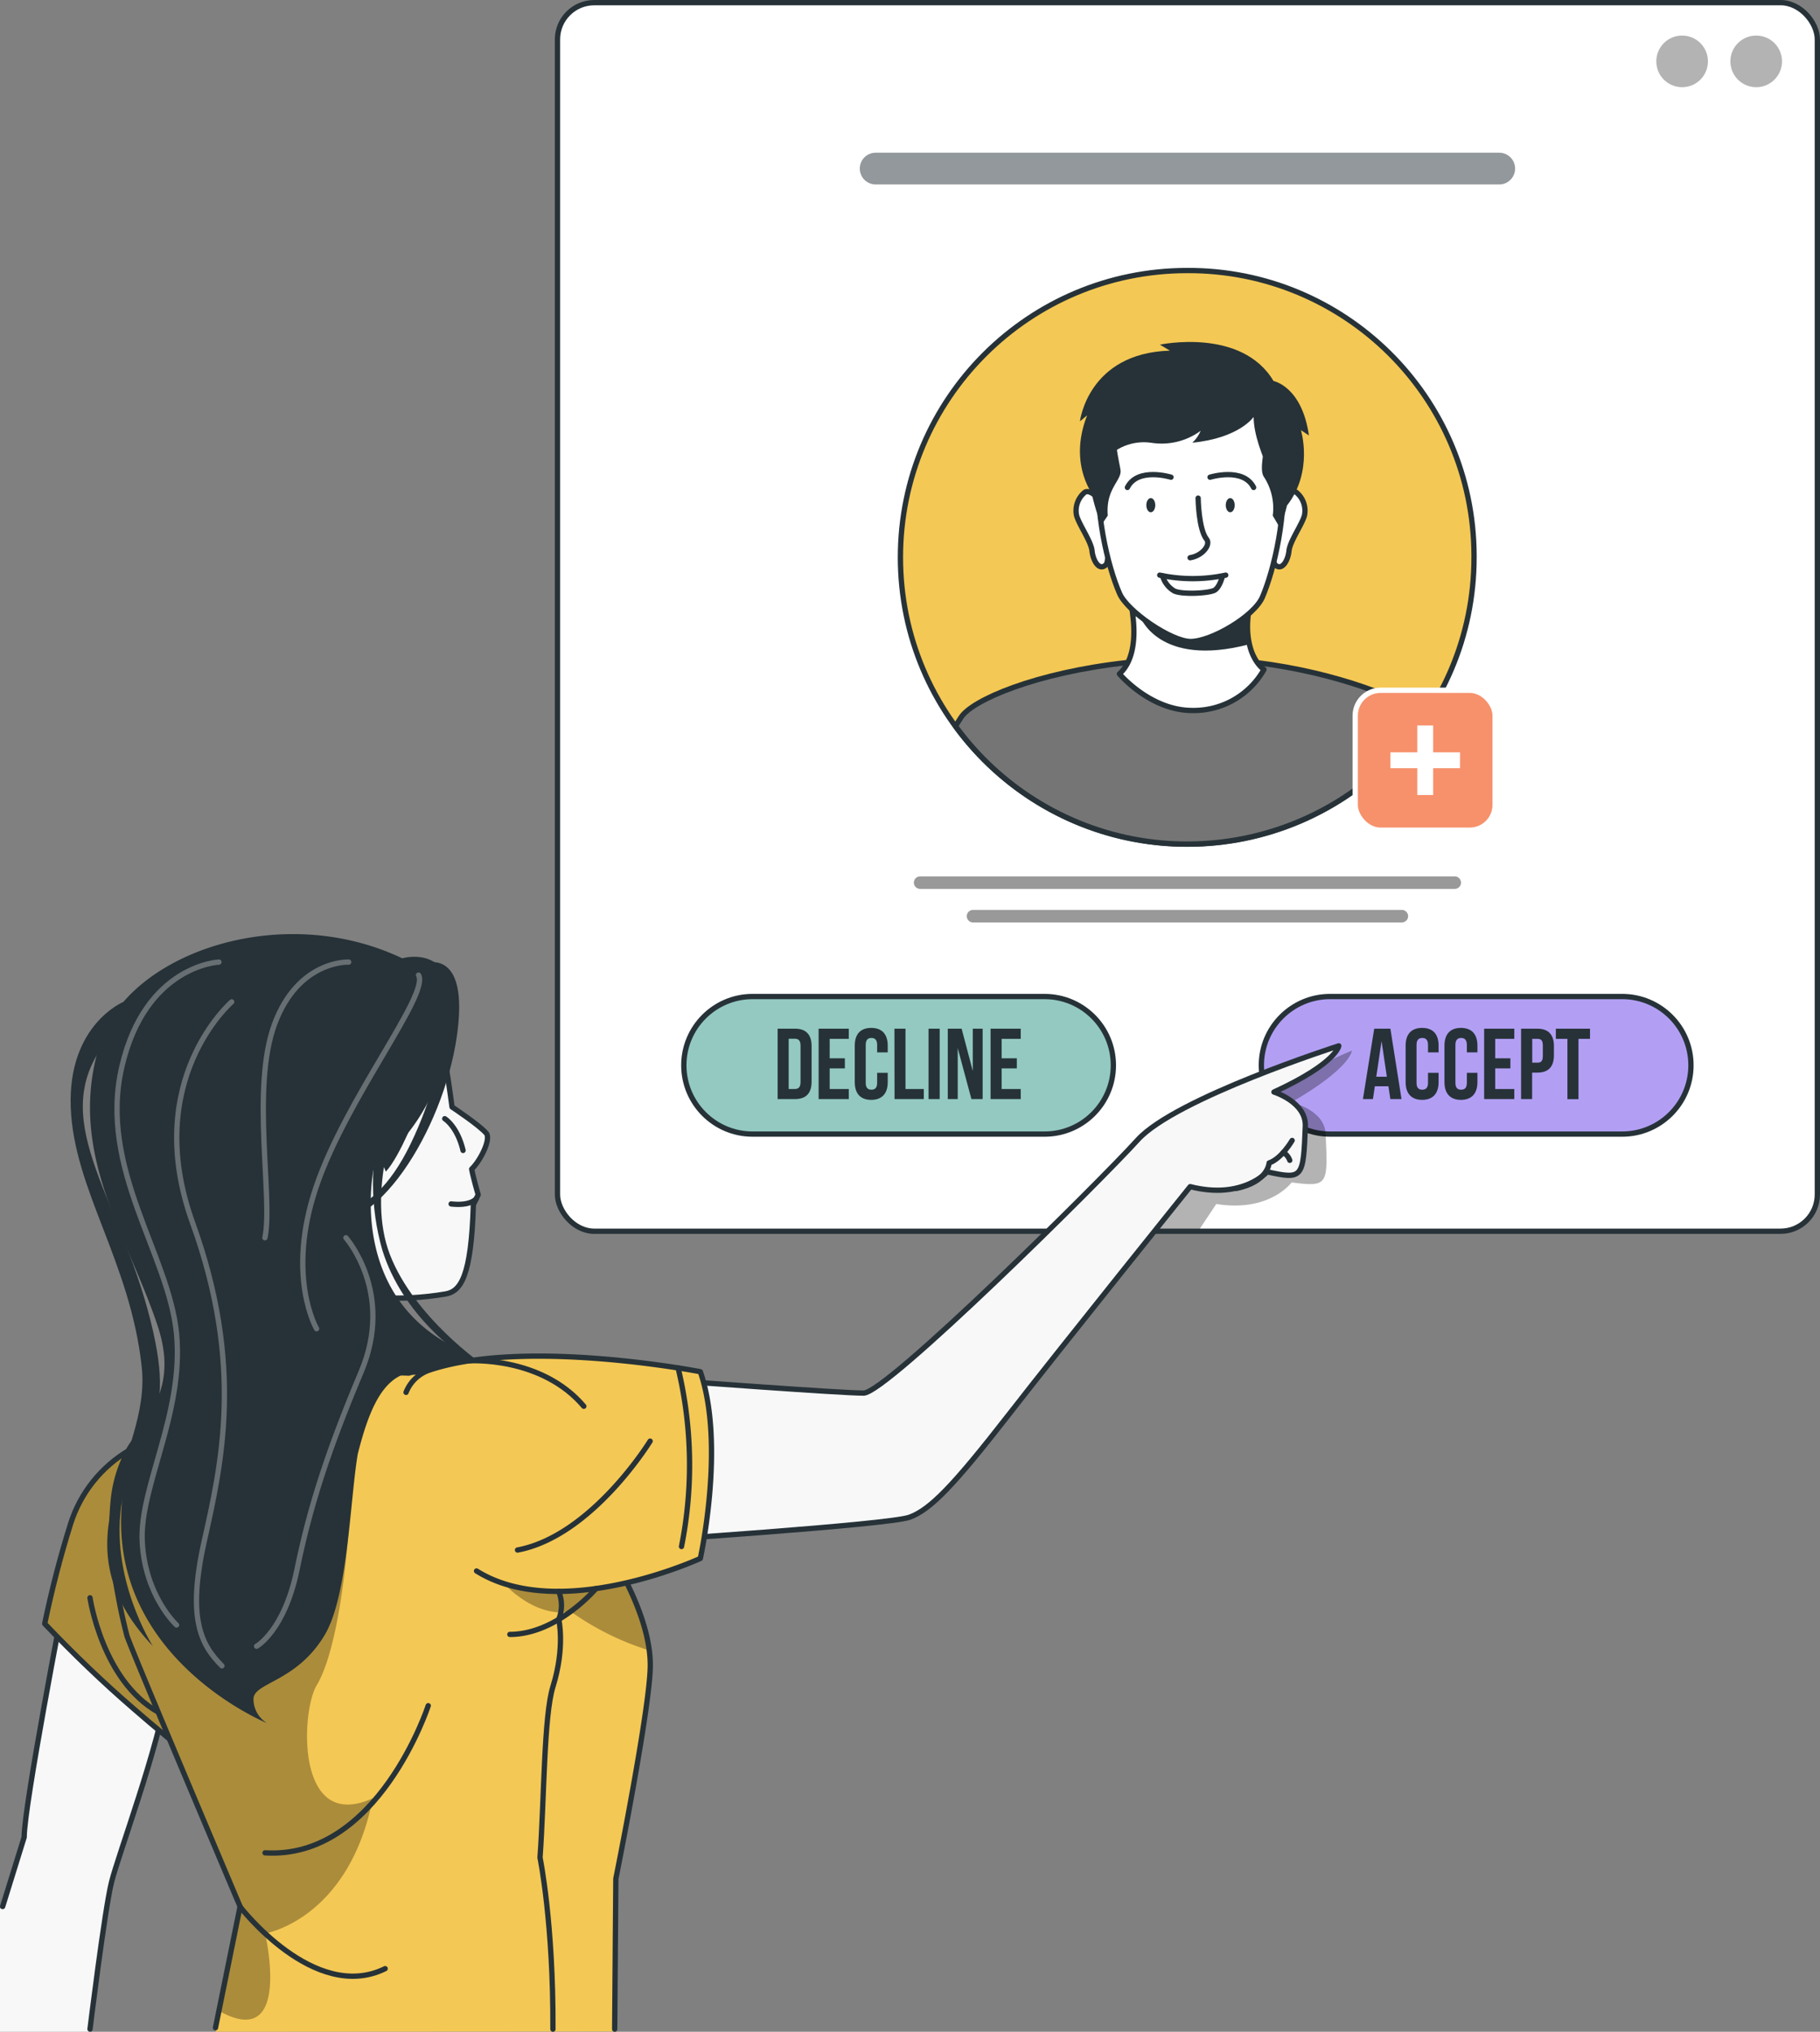 <?xml version="1.0" encoding="UTF-8"?>
<svg xmlns="http://www.w3.org/2000/svg" width="344" height="384">
  <rect width="100%" height="100%" fill="#808080" stroke="none"/>
  <defs>
    <clipPath id="clppth_1">
      <rect class="cls-3" x="105.37" y=".5" width="238.13" height="232.2" rx="6.95" ry="6.95"></rect>
    </clipPath>
    <clipPath id="clppth_2">
      <path class="cls-3" d="M37.58 333.03c-4.13-3.15-8.2-6.48-12.22-10-5.81-5-11.47-10.44-16.91-16.15 1.32-6.38 2.95-12.69 4.9-18.91 1.86-5.85 5.82-10.8 11.12-13.89l.2-.12.93-.52c.58-.31 1.14-.59 1.68-.83 1.78-.82 3.64-1.43 5.56-1.82l4.25 55.87.49 6.37Z"></path>
    </clipPath>
    <style>.cls-1{fill:rgba(0,0,0,.7)}.cls-1,.cls-1,.cls-2,.cls-3,.cls-4,.cls-5,.cls-6{stroke-width:0}.cls-1,.cls-1{opacity:.3;isolation:isolate}.cls-1,.cls-2{fill:#000}.cls-7,.cls-8,.cls-9,.cls-10,.cls-11{stroke-linecap:round;stroke-linejoin:round}.cls-7,.cls-8,.cls-9,.cls-11{stroke:#263238}.cls-7,.cls-10,.cls-3{fill:none}.cls-8{fill:#f8f8f8}.cls-10{stroke:#fff}.cls-9,.cls-4{fill:#f4c854}.cls-5{fill:#263238}.cls-11,.cls-6{fill:#fff}</style>
  </defs>
  <rect class="cls-6" x="105.37" y=".5" width="238.13" height="232.2" rx="6.95" ry="6.95"></rect>
  <g style="clip-path:url(#clppth_1)">
    <path d="M306.61 214.34h-55.2c-7.18 0-13-5.82-13-13h0c0-7.18 5.82-13 13-13h55.2c7.18 0 13 5.82 13 13h0c0 7.18-5.82 13-13 13h0Z" style="fill:#b29ff4;stroke:#263238;stroke-linecap:round;stroke-linejoin:round"></path>
    <path class="cls-5" d="M264.9 207.72h-2.11l-.36-2.42h-2.57l-.36 2.42h-1.89l2.13-13.3h3.06l2.1 13.3Zm-4.77-4.22h2l-1-6.73-1 6.73ZM271.91 202.76v1.76c0 2.13-1.06 3.35-3.11 3.35s-3.12-1.22-3.12-3.35v-6.91c0-2.13 1.06-3.34 3.12-3.34s3.11 1.21 3.11 3.34v1.29h-2v-1.42c0-.95-.42-1.31-1.09-1.31s-1.08.36-1.08 1.31v7.18c0 .95.42 1.29 1.08 1.29s1.09-.34 1.09-1.29v-1.9h2ZM279.25 202.76v1.76c0 2.13-1.07 3.35-3.12 3.35s-3.11-1.22-3.11-3.35v-6.91c0-2.13 1.06-3.34 3.11-3.34s3.12 1.21 3.12 3.34v1.29h-2v-1.42c0-.95-.42-1.31-1.08-1.31s-1.08.36-1.08 1.31v7.18c0 .95.41 1.29 1.08 1.29s1.08-.34 1.08-1.29v-1.9h2ZM282.61 200.02h2.87v1.9h-2.87v3.9h3.61v1.9h-5.7v-13.3h5.7v1.92h-3.61v3.68ZM293.71 197.7v1.73c0 2.13-1 3.29-3.12 3.29h-1v5h-2.09v-13.3h3.11c2.07 0 3.1 1.16 3.1 3.28Zm-4.1-1.36v4.5h1c.67 0 1-.3 1-1.25v-2c0-1-.36-1.25-1-1.25h-1ZM294.07 194.42h6.46v1.92h-2.18v11.4h-2.09v-11.4h-2.19v-1.92Z"></path>
    <path d="M197.44 214.34h-55.19c-7.18 0-13-5.82-13-13s5.82-13 13-13h55.19c7.18 0 13 5.82 13 13s-5.82 13-13 13Z" style="fill:#93c9c1;stroke-width:0"></path>
    <path class="cls-7" d="M197.44 214.34h-55.19c-7.18 0-13-5.82-13-13h0c0-7.18 5.82-13 13-13h55.19c7.18 0 13 5.82 13 13h0c0 7.18-5.82 13-13 13h0Z"></path>
    <path class="cls-5" d="M146.98 194.42h3.31c2.09 0 3.11 1.16 3.11 3.28v6.73c0 2.13-1 3.29-3.11 3.29h-3.31v-13.3Zm2.09 1.9v9.5h1.18c.66 0 1.06-.35 1.06-1.3v-6.91c0-.95-.4-1.29-1.06-1.29h-1.18ZM156.82 200.02h2.87v1.9h-2.87v3.9h3.61v1.9h-5.7v-13.3h5.7v1.92h-3.61v3.68ZM167.79 202.76v1.76c0 2.13-1.06 3.35-3.12 3.35s-3.11-1.22-3.11-3.35v-6.91c0-2.13 1.06-3.34 3.11-3.34s3.12 1.21 3.12 3.34v1.29h-2v-1.42c0-.95-.41-1.31-1.08-1.31s-1.08.36-1.08 1.31v7.18c0 .95.42 1.29 1.08 1.29s1.08-.34 1.08-1.29v-1.9h2ZM169.06 194.42h2.09v11.4h3.46v1.9h-5.53l-.02-13.3ZM175.51 194.42h2.1v13.3h-2.1v-13.3ZM181.02 198.08v9.64h-1.88v-13.3h2.62l2.11 8v-8h1.86v13.3h-2.12l-2.59-9.64ZM189.32 200.02h2.87v1.9h-2.87v3.9h3.61v1.9h-5.7v-13.3h5.7v1.92h-3.61v3.68Z"></path>
    <path class="cls-9" d="M278.61 105.34c0 29.94-24.27 54.21-54.21 54.21s-54.21-24.27-54.21-54.21 24.27-54.21 54.21-54.21h0c29.82-.12 54.09 23.97 54.21 53.79v.42Z"></path>
    <path d="M269.46 135.49c-16.66 24.87-50.33 31.53-75.21 14.87-5.28-3.54-9.9-7.98-13.64-13.11.32-.54.64-1.08 1-1.61 2-3.31 14.24-8.55 31.55-10.43 3.91-.43 7.83-.66 11.76-.7 4.26-.04 8.51.21 12.73.74 15.04 1.88 27.55 6.86 31.81 10.24Z" style="stroke:#263238;stroke-linecap:round;stroke-linejoin:round;fill:#757575"></path>
    <path class="cls-11" d="M238.91 126.53a15.267 15.267 0 0 1-13.54 7.75c-8 0-13.79-6.92-13.79-6.92 2.8-2.51 3-7.17 2.56-10.84-.18-1.8-.52-3.58-1-5.32H237c-1.45 4.77-1.4 8.19-.84 10.57.79 3.51 2.75 4.76 2.75 4.76Z"></path>
    <path class="cls-5" d="M236.11 121.77c-17.24 4.52-20.66-5.33-20.66-5.33l-1.31.08c-.18-1.8-.52-3.58-1-5.32H237c-1.5 4.77-1.45 8.19-.89 10.57Z"></path>
    <path class="cls-11" d="M242.14 94.45s1.92-2.09 2.87-1.4a4.47 4.47 0 0 1 1.54 4.4c-.51 1.78-2.74 4.87-2.92 6.67s-1.32 3.84-2.59 2.65 1.1-12.32 1.1-12.32ZM207.9 94.45s-1.92-2.09-2.87-1.4a4.47 4.47 0 0 0-1.54 4.4c.51 1.78 2.74 4.87 2.92 6.67s1.32 3.84 2.59 2.65-1.1-12.32-1.1-12.32Z"></path>
    <path class="cls-11" d="M224.61 70.34c24.17 0 18.42 32.18 14 42.51-1.56 3.63-9.66 8.39-13.57 8.39-3.64 0-12-5.69-13.44-9.1-4.52-10.4-9.99-41.8 13.01-41.8Z"></path>
    <path class="cls-7" d="M228.71 90.19s6.29-1.95 8.24 1.94"></path>
    <path class="cls-5" d="M233.37 95.48c0 .74-.38 1.34-.84 1.34s-.85-.6-.85-1.34.38-1.34.85-1.34.84.6.84 1.34Z"></path>
    <path class="cls-7" d="M221.33 90.19s-6.29-1.95-8.24 1.94"></path>
    <path class="cls-5" d="M216.67 95.48c0 .74.38 1.34.84 1.34s.85-.6.85-1.34-.38-1.34-.85-1.34-.84.6-.84 1.34Z"></path>
    <path class="cls-5" d="M234.61 78.55a30.664 30.664 0 0 1-18.62 0s-3.27-.19-4.55 1.45 0 6.7.34 8.76-2.83 3.49-2.4 8.69l-1.23 1.8s-3.41-8.38-2.55-15.58 5.41-10 5.41-10 2.07-6.23 14.23-6.18c13.11.05 14.43 7.14 14.43 7.14s8.88 5.93 2.31 25.23l-1.42-2.4c.34-2.56-.25-5.16-1.66-7.32-1.15-1.67.68-6.69.25-9.27s-4.54-2.32-4.54-2.32Z"></path>
    <path class="cls-7" d="M226.46 94.14s.07 5.88 1.61 7.79c.79 1-.75 3.1-3.13 3.48"></path>
    <path class="cls-11" d="M219.73 108.82a4.828 4.828 0 0 0 2.25 2.89c1.65.71 6.67.41 7.62-.18s1.42-2.52 1.42-2.52"></path>
    <path class="cls-7" d="M219.2 108.7c4.11.88 8.37.88 12.48 0"></path>
    <path class="cls-5" d="M236.95 78.8s-2.7 4-11.58 4.87c.68-.63 1.21-1.4 1.57-2.25-2.71 1.99-6.11 2.8-9.43 2.25-3.44-.47-6.87.93-9 3.67l-1.5 6.8s-5.31-6-1.53-15.64l-1.36 1.13s1.51-12.89 17-13.36l-1.88-1.13s15.43-3.29 21.47 6.87c0 0 5.37 1 6.69 10.29l-1.51-1s2.39 7.71-2.57 14.16c-.04.02-6.37-10.19-6.37-16.66Z"></path>
    <path d="M283.37 34.86H165.51c-1.66 0-3-1.34-3-3s1.34-3 3-3h117.86c1.66 0 3 1.34 3 3s-1.34 3-3 3Z" style="opacity:.5;fill:#263238;isolation:isolate;stroke-width:0"></path>
    <g style="opacity:.4">
      <path class="cls-2" d="M274.96 168H173.91c-.65 0-1.18-.53-1.18-1.18v-.01c0-.65.53-1.18 1.18-1.18h101.05c.65 0 1.18.52 1.19 1.17v.01c0 .66-.53 1.19-1.19 1.19ZM264.96 174.34h-81.05c-.65 0-1.18-.53-1.18-1.18v-.01c0-.65.53-1.18 1.18-1.18h81.05c.65 0 1.18.52 1.19 1.17v.01c0 .66-.53 1.19-1.19 1.19Z"></path>
    </g>
    <rect x="256.15" y="130.46" width="26.45" height="26.45" rx="4.8" ry="4.8" style="stroke:#fff;fill:#f6916c;stroke-linecap:round;stroke-linejoin:round"></rect>
    <path class="cls-6" d="M275.96 142.19h-5.08v-5.08h-3v5.08h-5.08v3h5.08v5.07h3v-5.07h5.08v-3z"></path>
    <path class="cls-1" d="M336.82 11.6c0 2.7-2.18 4.88-4.88 4.88s-4.88-2.18-4.88-4.88 2.18-4.88 4.88-4.88 4.88 2.18 4.88 4.88ZM322.82 11.6c0 2.7-2.18 4.88-4.88 4.88s-4.88-2.18-4.88-4.88 2.18-4.88 4.88-4.88 4.88 2.18 4.88 4.88Z"></path>
    <path class="cls-1" d="M244.07 208.34s6.26 1.35 6.48 5.91c.48 9.8.46 10.1-6.42 9.23 0 0-4.16 5.71-14.24 4.07l-3.45 5.18h-17.83c4.95-5.91 8.93-10.8 10.67-13.12 6.39-8.51 36.25-21.05 36.25-21.05s-.12 3.25-11.46 9.78Z"></path>
  </g>
  <rect class="cls-7" x="105.37" y=".5" width="238.13" height="232.2" rx="6.95" ry="6.95"></rect>
  <path d="M17.07 384s2.7-23.01 4.01-28.29 9-25.71 10.67-37.15l-19.74-15.73s-7.44 38.37-7.44 44.39L0 360.8V384h17.07Z" style="fill:#f8f8f8;stroke-width:0"></path>
  <path class="cls-7" d="M17.01 383.5s2.76-22.51 4.07-27.79 9-25.71 10.67-37.15l-19.74-15.73s-7.44 38.37-7.44 44.39L.5 360.33"></path>
  <path class="cls-4" d="M37.58 333.03c-4.13-3.15-8.2-6.48-12.22-10-5.81-5-11.47-10.44-16.91-16.15 1.32-6.38 2.95-12.69 4.9-18.91 1.86-5.85 5.82-10.8 11.12-13.89l.2-.12.93-.52c.58-.31 1.14-.59 1.68-.83 1.78-.82 3.64-1.43 5.56-1.82l4.25 55.87.49 6.37Z"></path>
  <path class="cls-1" d="M37.58 333.03c-4.13-3.15-8.2-6.48-12.22-10-5.81-5-11.47-10.44-16.91-16.15 1.32-6.38 2.95-12.69 4.9-18.91 1.86-5.85 5.82-10.8 11.12-13.89l.2-.12.93-.52c.58-.31 1.14-.59 1.68-.83 1.78-.82 3.64-1.43 5.56-1.82l4.25 55.87.49 6.37Z" style="clip-path:url(#clppth_2)"></path>
  <path class="cls-7" d="M37.58 333.03c-4.13-3.15-8.2-6.48-12.22-10-5.81-5-11.47-10.44-16.91-16.15 1.32-6.38 2.95-12.69 4.9-18.91 1.86-5.85 5.82-10.8 11.12-13.89l.2-.12.93-.52c.58-.31 1.14-.59 1.68-.83 1.78-.82 3.64-1.43 5.56-1.82l4.25 55.87.49 6.37Z"></path>
  <path class="cls-7" d="M17.01 301.98s2.3 15.63 12.86 21.59"></path>
  <path class="cls-4" d="m40.76 384 4.62-23.23s-21-49.76-21.41-51.47c-.65-2.53-1.21-5.09-1.66-7.64a61.784 61.784 0 0 1-.91-17.9c.31-3.38 1.3-6.66 2.91-9.64.11-.2.23-.4.36-.6.54-.88 1.18-1.7 1.89-2.44l.19-.2c.66-.66 1.36-1.28 2.11-1.84.25-.19.51-.37.77-.55l.65-.44.42-.27.55-.34.85-.49c15.79-8.79 45.18-7.43 45.18-7.43.32-.11.66-.17 1-.19h.07c.59-.03 1.18.01 1.75.14 7.32 1.43 20.72 13.42 30.59 27.11a89.14 89.14 0 0 1 7.82 12.81c2.7 5.46 4.37 10.84 4.37 15.5 0 8.03-6.51 40.52-6.51 40.52l-.22 28.54"></path>
  <path class="cls-1" d="M122.7 311.92a52.418 52.418 0 0 1-14.83-7.35c-7.09 1.33-13.93-5.73-15.71-9.51l23.26-1.5c1.13 1.86 2.15 3.73 3.06 5.58 2.09 4 3.52 8.32 4.22 12.78ZM50.11 365.42s5.23 22.38-8.65 14.67l-.08-.05 4-19.71s-21-49.56-21.41-51.26c-.65-2.52-1.21-5.07-1.66-7.61a61.45 61.45 0 0 1-.91-17.8c.31-3.36 1.3-6.63 2.91-9.6.11-.2.23-.4.36-.6.54-.87 1.18-1.69 1.89-2.43l.19-.2c.66-.66 1.36-1.27 2.11-1.83.25-.19.51-.37.77-.55l.65-.44.42-.27.55-.34.85-.49c14.53 1.12 30.68 8 33.8 22.12 0 0-1.32 21.63-6.07 29.54-2.95 4.93-3.95 27.95 10.64 21.29-4.56 22.98-20.36 25.56-20.36 25.56Z"></path>
  <path class="cls-7" d="m40.73 383.23 4.65-22.9s-21-49.56-21.41-51.26c-.65-2.52-1.21-5.07-1.66-7.61a61.45 61.45 0 0 1-.91-17.8c.31-3.36 1.3-6.63 2.91-9.6.11-.2.23-.4.36-.6.54-.87 1.18-1.69 1.89-2.43l.19-.2c.66-.66 1.36-1.27 2.11-1.83h0c14.56-11 48.42-9.49 48.42-9.49.32-.11.66-.17 1-.19h.07c.59-.03 1.18.01 1.75.14 7.32 1.42 20.72 13.37 30.59 27 2.96 4.02 5.58 8.29 7.82 12.76 2.73 5.53 4.4 10.88 4.4 15.49 0 8-6.51 40.36-6.51 40.36l-.22 28.43"></path>
  <path class="cls-8" d="M91.94 214.22c-1.19-1.48-6.5-5-6.5-5-1-6.91-1.62-16.13-8.78-23.28-9.79-9.77-32.38-6.68-39.78 7.89-14.77 29.11 13.15 56.53 47.32 50.73 2.91-.49 4.87-3.34 5.27-16.87l.91-1.89s-.94-3.23-1.23-4.85c1.72-1.66 3.65-5.65 2.79-6.73Z"></path>
  <path class="cls-7" d="M83.54 198.41a17.95 17.95 0 0 0-2 4.58M84.06 211.43s2.38 1.44 3.46 6M90.07 226.48s-.93 1.5-4.8 1.06"></path>
  <path class="cls-5" d="M79.92 182.16s9-3.71 6.4 13.89c-2.6 17.6-15.61 38.53-26.58 34.61l.19-1.57s9.6 3.79 17.68-12.9 7.41-32 2.79-29.31l-.48-4.72Z"></path>
  <path class="cls-5" d="M79.11 209.44s-3.44 9.07-6.19 12c0 0-1.11-3.47-3.76-3.5s-5-7.08-5-7.08l14.95-1.42Z"></path>
  <path class="cls-5" d="M75.41 209.86s-6.32 15.41-1.69 27.31 17.68 20.84 17.68 20.84l-4.21-1.91s-11.08-7.29-14.95-19.91c-2.27-8-2.33-16.48-.16-24.51l3.33-1.82ZM23.33 189.35s-10.53 4.31-9.96 19.92 11.27 29.18 13.42 49.08c1.87 17.31-17 32.55 2.11 52.78 0 0-8.37-13-5.82-27.54s11.3-12.45 4.81-36.12-20.26-37.67-6-52.76l1.44-5.36Z"></path>
  <path class="cls-5" d="M84.73 254.01c-19.26-10.74-14-33.67-14-33.67 14.49-10.68 16.42-30.68 13.76-35.83s-8.46-3.39-8.46-3.39c-23.09-11-51.51-.73-56.91 15.44-6.91 20.71 4.9 36.62 10.67 54 5.18 15.62-6.82 18.45-6.78 34-2.27 29 27.47 41.11 27.47 41.11a5.308 5.308 0 0 1-2.57-4.54c0-3.17 8.11-3.17 13.45-12.1 4.43-7.41 4.78-25.48 6.26-34.22 2-7.91 4.5-14.23 9.67-15.38 13.62-3.05 25.37 10.17 25.37 10.17s1.34-4.85-17.93-15.59Z"></path>
  <g style="opacity:.3">
    <path class="cls-10" d="M79.11 184.29c2.1 3.69-13.66 23.21-19.37 40.08s.1 26.76.1 26.76M43.8 189.35s-17.15 14.77-7.39 41.78c9.76 27.01 5.44 45.63 2.19 60.19s-.61 19.56 3.35 23.52M65.38 233.93s9.2 10.36 2.89 25.33-9.74 25.67-12.12 37.32-7.65 14.55-7.65 14.55M65.91 181.83s-9.49-.44-14 11.69c-4.51 12.13-.26 33.09-1.84 40.41"></path>
    <path class="cls-10" d="M41.38 181.83s-13.92.58-18.36 19.83 8.93 35.43 10.35 50.43-7 28.89-6.49 39.23 6.49 15.8 6.49 15.8"></path>
  </g>
  <path class="cls-8" d="M128.42 261.02s30.46 2.27 34.81 2.27 44.7-40 51.82-47.87 38-17.76 38-17.76-.39 3.27-12.26 8.73c0 0 6.11 1.9 5.93 6.46-.39 9.81-.44 10.11-7.22 8.62 0 0-4.65 5.33-14.54 2.8 0 0-23.73 29.52-34.22 43s-14.83 18-18.79 19.47-52.22 4.61-52.22 4.61l8.69-30.33Z"></path>
  <path class="cls-9" d="M90.07 296.91c15.8 9.89 42.3-2.37 42.3-2.37s4.75-21.52 0-35.29c0 0-33.23-6.47-51.43-.23a7.227 7.227 0 0 0-4.19 4.13"></path>
  <path class="cls-7" d="M128.17 258.53a78.78 78.78 0 0 1 .64 33.76M122.88 272.37s-11 17.94-25.06 20.58M112.65 300.23s-7.31 8.67-16.28 8.67"></path>
  <path class="cls-7" d="M105.61 300.77c.69 1.7.69 3.59 0 5.29h0s1.24 5.21-1.1 12.72c-1.72 5.54-1.64 21.25-2.44 32.3 0 0 2.54 12.38 2.44 32.42M88.7 257.19s13.61-.9 21.65 8.59M244.23 215.54s-2 3.46-4.35 4.25c0 0-.18 3.61-6.22 4.82"></path>
  <path class="cls-7" d="M242.56 217.81c.57.33 1 .86 1.22 1.49M45.34 360.33s14.06 18.33 27.46 11.74M80.94 322.37s-9.49 29.13-30.85 27.81"></path>
</svg>
